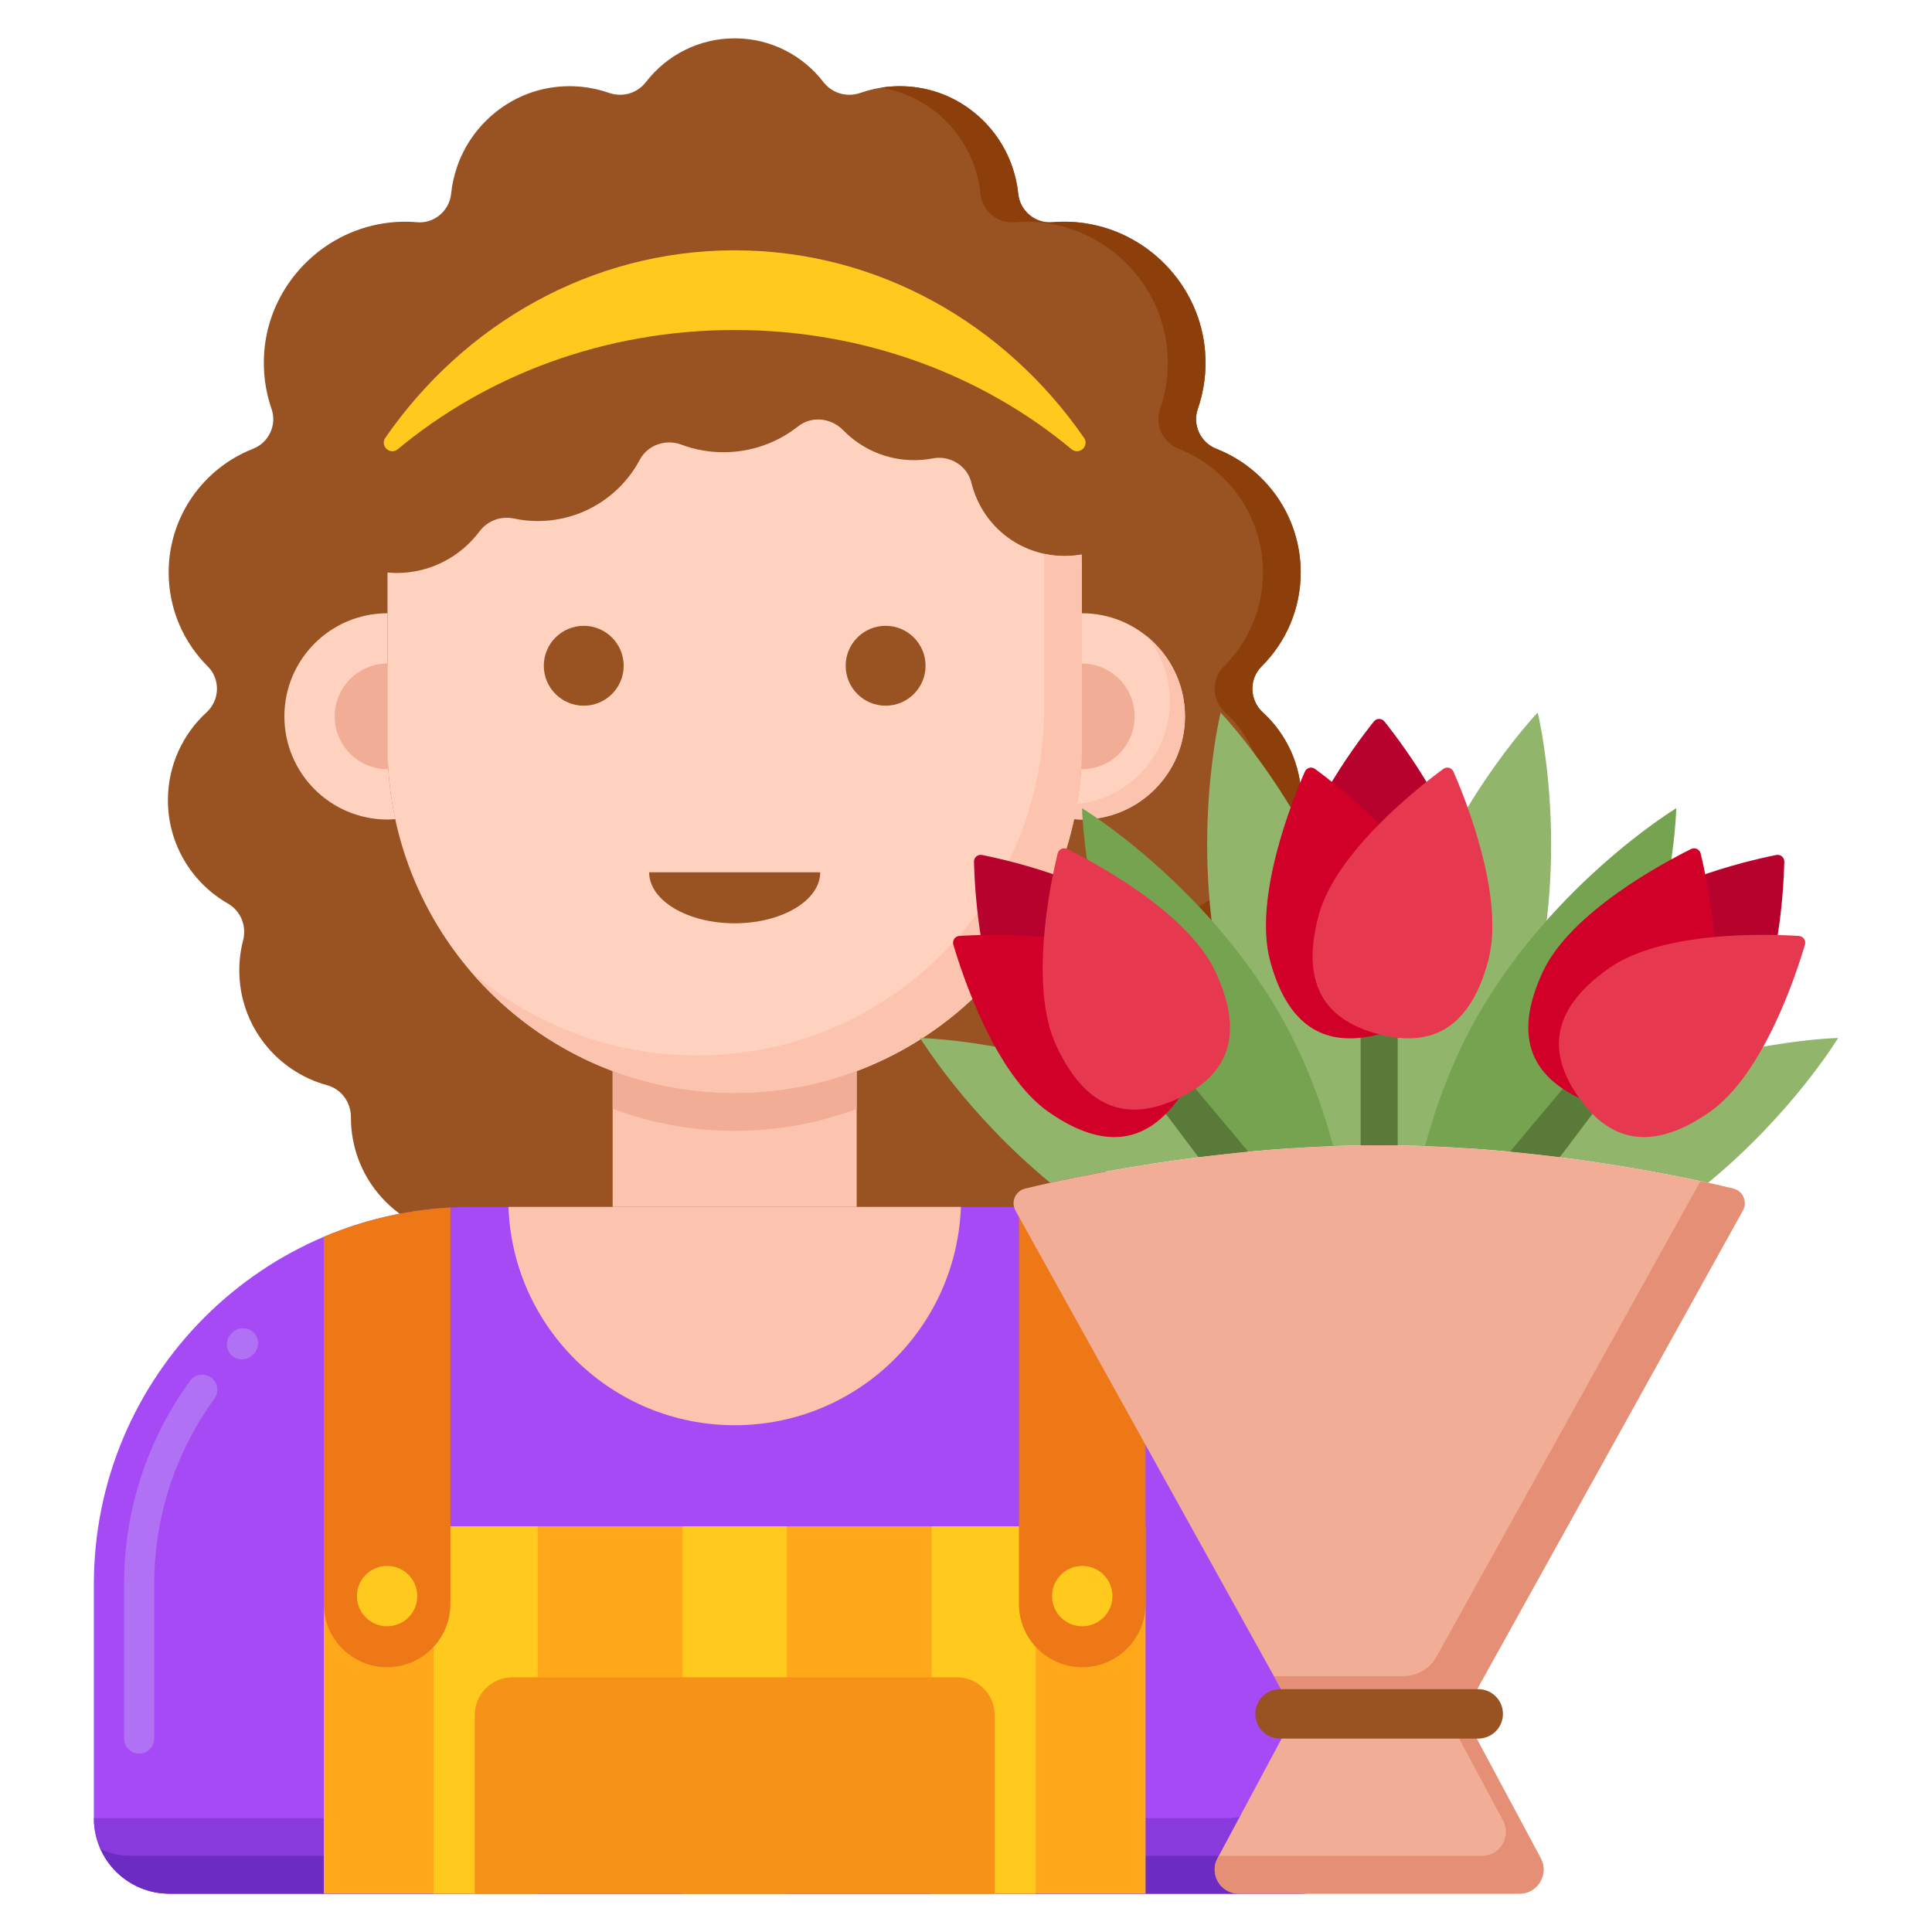 <svg id="Layer_1" height="512" viewBox="0 0 256 256" width="512" xmlns="http://www.w3.org/2000/svg"><g><g><g><g><path d="m167.321 94.381c-1.756-1.608-1.845-4.394-.157-6.072 3.201-3.183 5.185-7.586 5.185-12.458 0-7.454-4.636-13.823-11.182-16.385-2.089-.818-3.188-3.158-2.453-5.277.816-2.353 1.176-4.918.968-7.595-.647-8.319-6.927-15.283-15.118-16.874-1.758-.342-3.472-.417-5.123-.272-2.274.2-4.291-1.511-4.521-3.782-.117-1.153-.368-2.332-.776-3.531-1.88-5.515-6.727-9.646-12.487-10.526-2.707-.414-5.299-.126-7.641.696-1.787.628-3.75.069-4.907-1.431-2.715-3.522-6.969-5.793-11.76-5.793s-9.045 2.271-11.76 5.793c-1.156 1.5-3.12 2.06-4.907 1.431-2.341-.823-4.933-1.11-7.641-.696-5.759.881-10.607 5.012-12.487 10.526-.409 1.199-.66 2.378-.776 3.531-.23 2.271-2.247 3.982-4.521 3.782-1.65-.146-3.364-.07-5.123.272-8.191 1.591-14.471 8.555-15.118 16.874-.208 2.676.151 5.242.968 7.595.735 2.119-.364 4.459-2.453 5.277-6.546 2.562-11.182 8.931-11.182 16.385 0 4.872 1.984 9.275 5.185 12.458 1.688 1.679 1.599 4.464-.157 6.072-3.151 2.887-5.127 7.036-5.127 11.646 0 5.864 3.199 10.976 7.945 13.697 1.718.985 2.511 2.98 2.015 4.897-.327 1.264-.502 2.588-.502 3.955 0 7.278 4.927 13.394 11.627 15.219 1.916.521 3.17 2.274 3.165 4.26v.039c0 8.699 7.034 15.751 15.725 15.788v.003h69.917v-.01c.089.001.177.01.266.01 8.722 0 15.792-7.07 15.792-15.792 0-.013 0-.026 0-.039-.005-1.986 1.249-3.739 3.165-4.26 6.7-1.825 11.627-7.94 11.627-15.219 0-1.366-.175-2.691-.502-3.955-.497-1.917.297-3.912 2.015-4.897 4.746-2.722 7.945-7.833 7.945-13.697-.002-4.609-1.978-8.758-5.129-11.645z" fill="#995222"/></g></g><g><g><g><path d="m167.321 94.381c-1.756-1.608-1.845-4.394-.157-6.072 3.201-3.183 5.185-7.586 5.185-12.458 0-7.454-4.636-13.823-11.182-16.385-2.089-.818-3.188-3.158-2.453-5.277.816-2.353 1.176-4.918.968-7.595-.647-8.319-6.927-15.283-15.118-16.874-1.758-.342-3.472-.417-5.123-.272-2.274.2-4.291-1.511-4.521-3.782-.117-1.153-.368-2.332-.776-3.531-1.88-5.515-6.727-9.646-12.487-10.526-1.704-.26-3.361-.242-4.94.011 5.733.901 10.553 5.02 12.427 10.515.409 1.199.66 2.378.776 3.531.23 2.271 2.247 3.982 4.521 3.782 1.65-.146 3.364-.07 5.123.272 8.191 1.591 14.471 8.555 15.118 16.874.208 2.676-.151 5.242-.968 7.595-.735 2.119.364 4.459 2.453 5.277 6.546 2.562 11.182 8.931 11.182 16.385 0 4.872-1.984 9.275-5.185 12.458-1.688 1.679-1.599 4.464.157 6.072 3.151 2.887 5.127 7.036 5.127 11.646 0 5.864-3.199 10.976-7.945 13.697-1.718.985-2.511 2.98-2.015 4.897.327 1.264.502 2.588.502 3.955 0 7.278-4.927 13.394-11.627 15.219-1.916.521-3.17 2.274-3.165 4.26v.039c0 8.722-7.07 15.792-15.792 15.792h4.734v-.01c.089.001.177.01.266.01 8.722 0 15.792-7.07 15.792-15.792 0-.013 0-.026 0-.039-.005-1.986 1.249-3.739 3.165-4.26 6.7-1.825 11.627-7.94 11.627-15.219 0-1.366-.175-2.691-.502-3.955-.497-1.917.297-3.912 2.015-4.897 4.746-2.722 7.945-7.833 7.945-13.697 0-4.61-1.976-8.759-5.127-11.646z" fill="#8c3f0a"/></g></g></g><g><g><path d="m172.261 250.919h-149.824c-5.523 0-10-4.477-10-10v-30.994c0-27.614 22.386-50 50-50h69.824c27.614 0 50 22.386 50 50v30.994c0 5.523-4.477 10-10 10z" fill="#a54af4"/></g></g><g><g><path d="m127.322 159.925h-59.946c.567 16.07 13.765 28.926 29.973 28.926s29.406-12.856 29.973-28.926z" fill="#fcc4ae"/></g></g><g><g><path d="m18.437 232.366c-1.104 0-2-.896-2-2v-20.441c0-9.749 3.024-19.07 8.745-26.956.649-.893 1.898-1.091 2.794-.444.894.649 1.093 1.899.444 2.794-5.223 7.197-7.983 15.706-7.983 24.606v20.441c0 1.105-.896 2-2 2zm13.619-52.24c-.526 0-1.052-.206-1.444-.617-.765-.798-.736-2.063.062-2.827l.153-.146c.806-.756 2.072-.715 2.827.091.756.806.715 2.072-.091 2.827l-.124.117c-.387.37-.886.555-1.383.555z" fill="#b171f4"/></g></g><g><g><path d="m162.262 169.924c6.278 8.357 10 18.744 10 30v30.994c0 5.523-4.477 10-10 10h-149.825c0 5.523 4.477 10 10 10h149.824c5.523 0 10-4.477 10-10v-30.994c0-16.357-7.856-30.877-19.999-40z" fill="#893add"/></g></g><g><g><path d="m165.018 172.168c7.62 8.775 12.243 20.223 12.243 32.757v30.994c0 5.523-4.477 10-10 10h-149.824c-1.466 0-2.855-.323-4.11-.891 1.569 3.471 5.053 5.891 9.11 5.891h149.824c5.523 0 10-4.477 10-10v-30.994c0-15.08-6.685-28.59-17.243-37.757z" fill="#6c2bc1"/></g></g><g><g><path d="m42.906 202.252h108.887v48.667h-108.887z" fill="#ffa91a"/></g></g><g><g><g><path d="m57.446 202.252h13.806v48.667h-13.806z" fill="#ffc91d"/></g></g><g><g><path d="m90.446 202.252h13.806v48.667h-13.806z" fill="#ffc91d"/></g></g><g><g><path d="m123.446 202.252h13.806v48.667h-13.806z" fill="#ffc91d"/></g></g></g><g><g><path d="m131.792 250.919h-68.886v-23.667c0-2.761 2.239-5 5-5h58.887c2.761 0 5 2.239 5 5v23.667z" fill="#f79219"/></g></g><g><g><g><path d="m151.792 163.885c-5.2-2.209-10.851-3.56-16.777-3.881v52.527c0 4.633 3.756 8.388 8.388 8.388 4.633 0 8.388-3.756 8.388-8.388v-48.646z" fill="#ef7816"/></g></g><g><g><circle cx="143.404" cy="211.491" fill="#ffc91d" r="4"/></g></g></g><g><g><g><path d="m59.682 160.004c-5.925.322-11.577 1.673-16.777 3.881v48.645c0 4.633 3.756 8.388 8.388 8.388 4.633 0 8.388-3.756 8.388-8.388v-52.526z" fill="#ef7816"/></g></g><g><g><circle cx="51.294" cy="211.491" fill="#ffc91d" r="4"/></g></g></g><g><g><g><g><path d="m143.349 81.258v17.592c0 3.325-.361 6.564-1.031 9.689.342.026.683.052 1.031.052 7.548 0 13.667-6.119 13.667-13.667 0-7.547-6.119-13.666-13.667-13.666z" fill="#ffd2c0"/></g></g><g><g><path d="m151.958 84.316c1.91 2.35 3.058 5.344 3.058 8.609 0 7.093-5.404 12.922-12.319 13.599-.114.676-.236 1.35-.378 2.016.342.026.683.052 1.031.052 7.548 0 13.667-6.119 13.667-13.667-.001-4.284-1.975-8.103-5.059-10.609z" fill="#fcc4ae"/></g></g><g><g><path d="m143.349 87.925v10.925c0 1.032-.046 2.053-.113 3.069.038.001.075.006.113.006 3.866 0 7-3.134 7-7s-3.134-7-7-7z" fill="#f2ad97"/></g></g></g><g><g><g><path d="m51.349 98.85v-17.592c-7.548 0-13.667 6.119-13.667 13.667s6.119 13.667 13.667 13.667c.348 0 .69-.026 1.031-.052-.67-3.125-1.031-6.365-1.031-9.69z" fill="#ffd2c0"/></g></g><g><g><path d="m51.349 98.85v-10.925c-3.866 0-7 3.134-7 7s3.134 7 7 7c.038 0 .075-.005.113-.006-.067-1.015-.113-2.036-.113-3.069z" fill="#f2ad97"/></g></g></g></g><g><g><path d="m113.516 159.925v-18.004c-5.031 1.889-10.476 2.929-16.167 2.929-5.69 0-11.136-1.04-16.167-2.929v18.004z" fill="#fcc4ae"/></g></g><g><g><path d="m130.064 67.329c-.621-1.076-1.066-2.206-1.344-3.354-.546-2.255-2.834-3.674-5.113-3.237-.802.154-1.63.234-2.476.234-3.683 0-7.011-1.518-9.395-3.961-1.601-1.642-4.178-1.941-5.978-.521-2.723 2.148-6.16 3.432-9.899 3.432-1.959 0-3.833-.356-5.565-1.004-2.085-.78-4.468.032-5.515 1.997-2.575 4.833-7.662 8.123-13.521 8.123-1.09 0-2.152-.116-3.176-.334-1.729-.369-3.499.306-4.558 1.721-2.499 3.336-6.479 5.497-10.968 5.497-.408 0-.809-.03-1.208-.065v22.993c0 25.405 20.595 46 46 46 25.405 0 46-20.595 46-46v-24.153c0-.41-.015-.815-.031-1.221-5.124.919-10.499-1.378-13.253-6.147z" fill="#ffd2c0"/></g></g><g><g><path d="m138.349 73.377v20.473c0 25.405-20.595 46-46 46-11.43 0-21.877-4.178-29.922-11.078 8.437 9.837 20.947 16.078 34.922 16.078 25.405 0 46-20.595 46-46v-24.153c0-.41-.019-.814-.036-1.22-1.662.298-3.347.256-4.964-.1z" fill="#fcc4ae"/></g></g><g><g><path d="m97.349 144.85c-5.69 0-11.136-1.04-16.167-2.929v5c5.03 1.889 10.476 2.929 16.167 2.929 5.69 0 11.136-1.04 16.167-2.929v-5c-5.031 1.889-10.476 2.929-16.167 2.929z" fill="#f2ad97"/></g></g><g><g><circle cx="117.349" cy="88.217" fill="#995222" r="5.292"/></g></g><g><g><path d="m97.349 43.726c17.195 0 32.853 5.986 44.63 15.794 1.023.852 2.41-.428 1.652-1.522-10.427-15.052-27.272-24.83-46.283-24.83s-35.856 9.778-46.282 24.83c-.758 1.094.629 2.374 1.652 1.522 11.778-9.808 27.436-15.794 44.631-15.794z" fill="#ffc91d"/></g></g><g><g><circle cx="77.349" cy="88.217" fill="#995222" r="5.292"/></g></g><g><g><path d="m97.349 122.342c6.259 0 11.333-3.026 11.333-6.76h-22.666c0 3.733 5.074 6.76 11.333 6.76z" fill="#995222"/></g></g></g><g><g><g><g><path d="m165.003 152.651c-2.098-1.643-4.341-3.194-6.735-4.576-17.573-10.146-36.341-10.537-36.341-10.537s6.054 9.991 17.234 19.19c5.647-1.243 14.926-3.017 25.842-4.077z" fill="#91b56b"/></g></g><g><g><path d="m207.222 148.075c-2.394 1.382-4.637 2.934-6.735 4.576 10.916 1.06 20.195 2.834 25.843 4.077 11.18-9.2 17.234-19.19 17.234-19.19s-18.769.391-36.342 10.537z" fill="#91b56b"/></g></g></g><g><g><g><path d="m171.064 152.153c3.685-.245 7.502-.391 11.384-.397.291-6.745-.091-15.323-2.466-24.188-5.252-19.6-18.246-33.148-18.246-33.148s-4.48 18.23.772 37.831c2.071 7.73 5.347 14.515 8.556 19.902z" fill="#91b56b"/></g></g><g><g><path d="m194.425 152.153c3.208-5.388 6.485-12.172 8.556-19.903 5.252-19.6.772-37.831.772-37.831s-12.995 13.548-18.246 33.148c-2.375 8.865-2.758 17.444-2.466 24.188 3.882.008 7.699.154 11.384.398z" fill="#91b56b"/></g></g></g><g><g><g><path d="m205.092 153.147c2.279-3.014 4.497-6.27 6.487-9.716 10.146-17.573 10.537-36.342 10.537-36.342s-16.058 9.723-26.204 27.296c-3.28 5.682-5.536 11.799-7.094 17.48 5.724.207 11.225.681 16.274 1.282z" fill="#76a34f"/></g></g><g><g><path d="m160.397 153.147c5.049-.602 10.55-1.076 16.274-1.281-1.557-5.682-3.813-11.799-7.094-17.48-10.146-17.573-26.204-27.296-26.204-27.296s.391 18.769 10.537 36.342c1.991 3.446 4.209 6.702 6.487 9.715z" fill="#76a34f"/></g></g></g><g><g><g><path d="m182.745 151.754c.822 0 1.639.009 2.455.021v-18.945h-4.909v18.944c.814-.011 1.632-.02 2.454-.02z" fill="#5a7a39"/></g></g><g><g><g><path d="m194.374 118.63c0 10.223-5.207 13.137-11.63 13.137s-11.63-2.913-11.63-13.137c0-8.699 8.42-19.888 10.931-23.031.359-.449 1.038-.449 1.397 0 2.512 3.143 10.932 14.332 10.932 23.031z" fill="#b7022d"/></g></g><g><g><g><path d="m190.765 121.303c2.646 9.875-1.629 14.037-7.833 15.699s-11.987.196-14.633-9.679c-2.252-8.403 2.986-21.39 4.598-25.075.23-.527.886-.703 1.349-.362 3.238 2.386 14.267 11.014 16.519 19.417z" fill="#d10028"/></g></g><g><g><path d="m174.724 121.303c-2.646 9.875 1.629 14.037 7.833 15.699s11.987.196 14.633-9.679c2.252-8.403-2.986-21.39-4.598-25.075-.23-.527-.886-.703-1.349-.362-3.238 2.386-14.267 11.014-16.519 19.417z" fill="#e63950"/></g></g></g></g></g><g><g><g><g><path d="m206.675 153.342 7.169-9.506-3.761-3.155-10.011 11.93c2.277.216 4.484.463 6.603.731z" fill="#5a7a39"/></g></g><g><g><g><path d="m230.001 138.856c-6.571 7.832-12.433 6.717-17.353 2.588s-7.036-9.707-.465-17.539c5.592-6.664 19.234-9.823 23.178-10.616.564-.113 1.084.323 1.07.898-.097 4.021-.838 18.005-6.43 24.669z" fill="#b7022d"/></g></g><g><g><g><path d="m225.518 138.583c-4.321 9.266-10.271 9.706-16.092 6.991s-9.309-7.555-4.988-16.821c3.676-7.884 16.036-14.466 19.64-16.253.515-.255 1.131.032 1.266.59.947 3.91 3.85 17.609.174 25.493z" fill="#d10028"/></g></g><g><g><path d="m213.23 128.273c-8.375 5.864-7.775 11.8-4.091 17.061s9.057 7.855 17.432 1.991c7.126-4.99 11.462-18.305 12.596-22.164.162-.552-.227-1.108-.801-1.144-4.015-.254-18.01-.734-25.136 4.256z" fill="#e63950"/></g></g></g></g></g><g><g><g><path d="m165.416 152.611-10.011-11.93-3.76 3.155 7.169 9.507c2.119-.269 4.326-.516 6.602-.732z" fill="#5a7a39"/></g></g><g><g><g><path d="m153.306 123.905c6.571 7.832 4.456 13.41-.465 17.539s-10.782 5.243-17.353-2.588c-5.592-6.664-6.333-20.648-6.43-24.669-.014-.575.506-1.011 1.07-.898 3.944.793 17.586 3.952 23.178 10.616z" fill="#b7022d"/></g></g><g><g><g><path d="m152.259 128.273c8.375 5.864 7.775 11.8 4.091 17.061s-9.057 7.855-17.432 1.991c-7.126-4.99-11.462-18.305-12.596-22.164-.162-.552.227-1.108.801-1.144 4.015-.254 18.01-.734 25.136 4.256z" fill="#d10028"/></g></g><g><g><path d="m139.971 138.583c4.321 9.266 10.271 9.706 16.092 6.991s9.309-7.555 4.988-16.821c-3.676-7.884-16.036-14.466-19.64-16.253-.515-.255-1.131.032-1.266.59-.947 3.91-3.85 17.609-.174 25.493z" fill="#e63950"/></g></g></g></g></g></g><g><g><g><path d="m193.911 227.098h-22.332l-37.022-66.69c-.641-1.155-.012-2.604 1.273-2.913 6.713-1.618 25.887-5.74 46.915-5.74s40.202 4.123 46.915 5.74c1.284.309 1.914 1.759 1.273 2.913z" fill="#f2ad97"/></g></g><g><g><path d="m229.66 157.494c-1.116-.269-2.583-.608-4.339-.985l-34.982 63.015c-.882 1.588-2.555 2.573-4.372 2.573h-17.165l2.776 5h22.332l37.022-66.69c.641-1.154.012-2.603-1.272-2.913z" fill="#e59076"/></g></g><g><g><path d="m193.911 227.098h-22.332l-10.245 19.124c-1.139 2.125.401 4.697 2.812 4.697h37.198c2.411 0 3.951-2.572 2.812-4.697z" fill="#f2ad97"/></g></g><g><g><path d="m204.156 246.222-10.245-19.124h-2.321l7.566 14.124c1.139 2.125-.401 4.697-2.812 4.697h-34.848l-.162.303c-1.138 2.125.401 4.697 2.812 4.697h37.198c2.41 0 3.95-2.572 2.812-4.697z" fill="#e59076"/></g></g><g><g><path d="m195.873 230.373h-26.258c-1.809 0-3.276-1.467-3.276-3.276 0-1.809 1.467-3.276 3.276-3.276h26.258c1.809 0 3.276 1.467 3.276 3.276 0 1.81-1.467 3.276-3.276 3.276z" fill="#995222"/></g></g></g></g></g></svg>